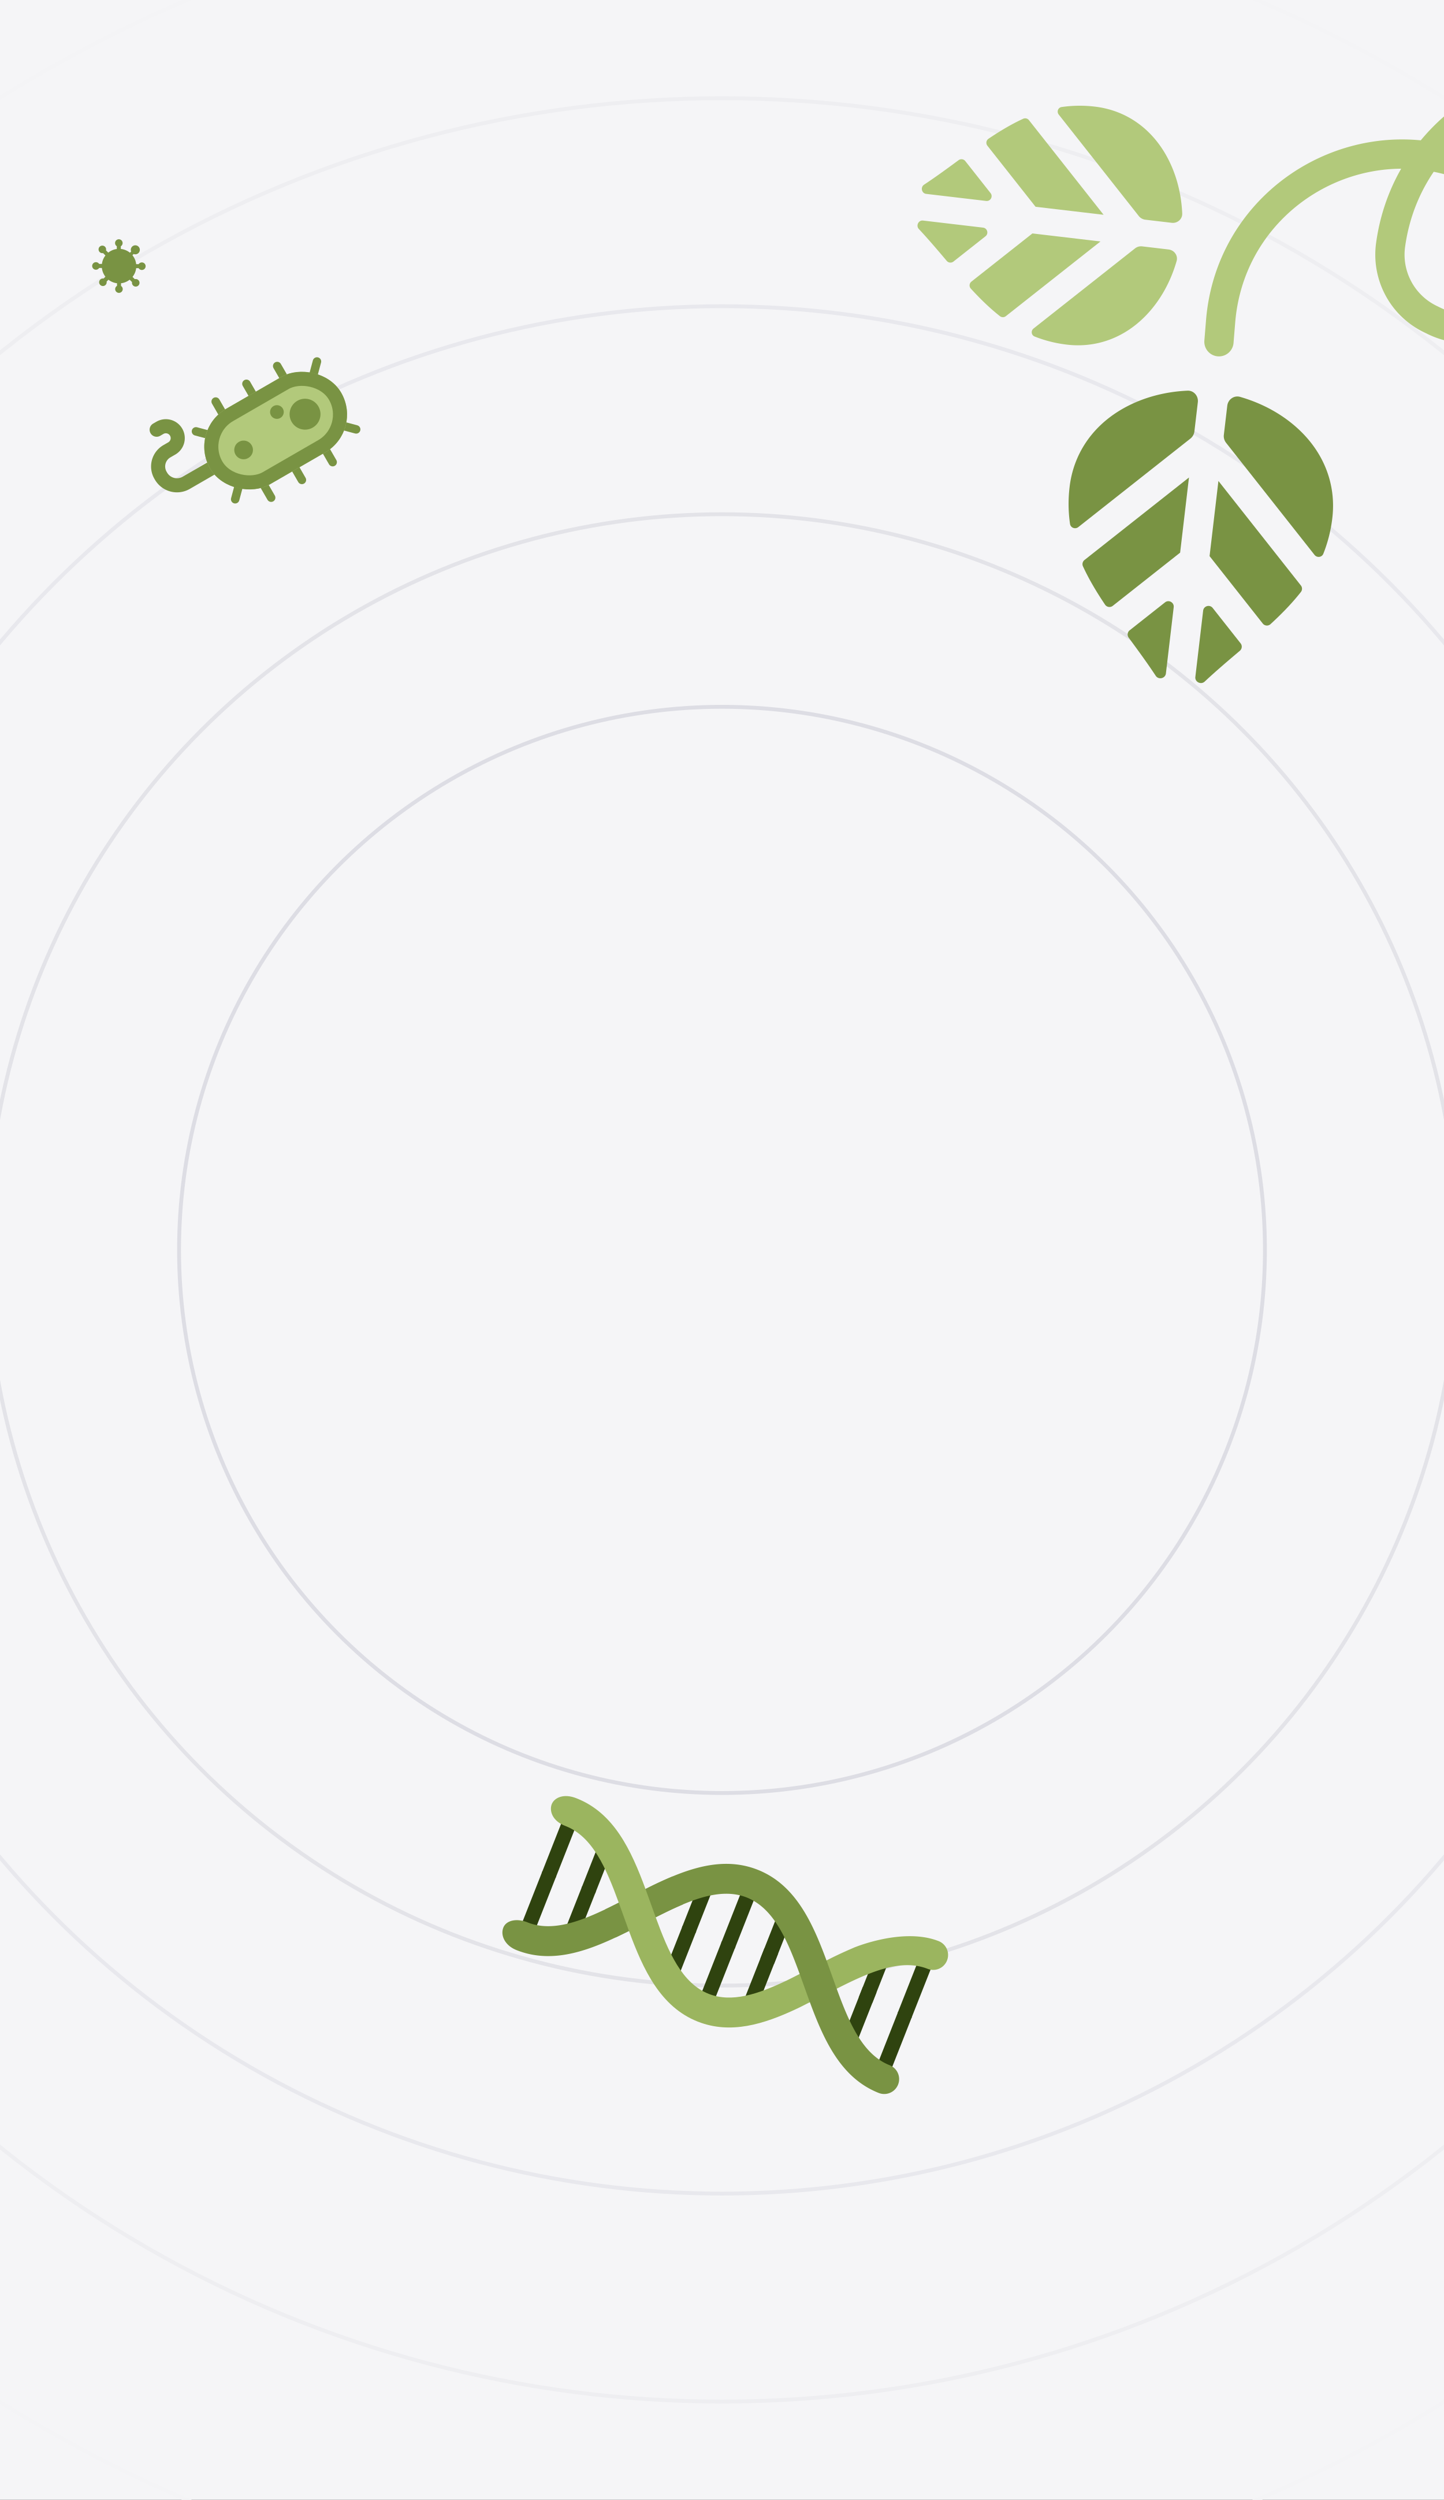 <svg xmlns="http://www.w3.org/2000/svg" fill="none" viewBox="0 0 375 649"><rect x="0" y="0" width="375" height="649" fill="#333333" stroke="none"/><g clip-path="url(#a)"><g clip-path="url(#b)"><path fill="#F5F5F7" d="M0 0h375v649H0z"/><circle cx="187.5" cy="324.5" r="353" stroke="#F4F4F6"/><circle cx="187.5" cy="324.5" r="353" stroke="#F4F4F6"/><circle cx="187.5" cy="324.5" r="299" stroke="#EEEEF1"/><circle cx="187.5" cy="324.5" r="245" stroke="#E8E8ED"/><circle cx="187.5" cy="324.5" r="191" stroke="#E3E3E8"/><circle cx="187.5" cy="324.5" r="141" stroke="#DDDDE4"/></g><path fill="#2F430F" d="m228.05 535.461 5.212-13.217 3.552 1.402-5.209 13.216z"/><path fill="#2F430F" d="m233.121 522.586 5.213-13.214 3.554 1.402-5.214 13.211zM218.862 529.068l5.211-13.217 3.555 1.402-5.211 13.217z"/><path fill="#2F430F" d="m222.999 518.572 5.212-13.217 3.554 1.402-5.212 13.214zm-29.686.421 5.212-13.215 3.555 1.402-5.213 13.214z"/><path fill="#2F430F" d="m197.454 508.497 5.209-13.216 3.554 1.401-5.209 13.216zM182.245 517.208l5.211-13.217 3.554 1.399-5.212 13.217z"/><path fill="#2F430F" d="m187.265 504.487 5.212-13.217 3.554 1.401-5.211 13.217zM172.058 513.198l5.212-13.217 3.552 1.403-5.209 13.215z"/><path fill="#2F430F" d="m177.077 500.458 5.209-13.216 3.554 1.402-5.212 13.214zm-31.098 2.454 5.212-13.217 3.552 1.403-5.209 13.216z"/><path fill="#2F430F" d="m151.004 490.177 5.208-13.216 3.555 1.402-5.212 13.217zM135.649 499.023l5.212-13.217 3.554 1.402-5.211 13.217z"/><path fill="#2F430F" d="m140.733 486.134 5.209-13.215 3.554 1.401-5.208 13.216z"/><path fill="#799343" d="M134.216 506.315c9.705 3.827 19.532-.183 29.122-5.004a418 418 0 0 1-1.499-4.142c-.385-1.077-.767-2.14-1.153-3.198-8.592 4.364-16.68 7.881-23.631 5.14-2.736-1.132-5.552-.636-6.337 1.326-.826 2.066.464 4.72 3.498 5.878"/><path fill="#9BB55F" d="m214.638 508.971-6.963 3.513c-1.164.589-2.346 1.204-3.49 1.752-.449 1.14 1.94 7.028 2.66 7.312 1.166-.548 2.318-1.158 3.48-1.739 1.315-.66 5.961-2.991 6.967-3.502 2.381-1.206 4.737-2.364 7.031-3.329.393-.997-1.592-6.875-2.65-7.29a109 109 0 0 0-7.035 3.283"/><path fill="#9BB55F" d="m221.67 505.68 2.654 7.301c5.962-2.507 11.577-3.803 16.595-1.825a3.871 3.871 0 1 0 2.842-7.203c-9.328-3.68-22.138 1.744-22.091 1.727"/><path fill="#799343" d="M167.634 490.422a428 428 0 0 1 1.5 4.144 498 498 0 0 0 1.152 3.196c8.589-4.363 16.68-7.881 23.633-5.138 6.947 2.74 10.459 10.817 13.754 19.857.389 1.063 2.142 5.96 2.647 7.327 3.724 10.085 8.172 19.738 17.889 23.569a3.871 3.871 0 0 0 2.838-7.204c-6.948-2.742-10.464-10.821-13.762-19.867-.387-1.06-2.144-5.965-2.651-7.337-3.721-10.071-8.166-19.715-17.876-23.546-9.706-3.829-19.534.178-29.124 4.999"/><path fill="#799343" d="M167.639 490.421c-1.312.66-5.944 3.045-6.945 3.554q-1.74.885-3.502 1.725c.336.927 2.092 5.793 2.657 7.313a158 158 0 0 0 3.494-1.697c1.313-.66 5.945-3.045 6.949-3.555 2.39-1.213 4.737-2.348 7.036-3.315-.332-.918-2.088-5.776-2.65-7.29a106 106 0 0 0-7.039 3.265"/><path fill="#9BB55F" d="M143.304 468.355c-.681 1.636.002 4.419 3.62 5.739 6.951 2.741 10.467 10.826 13.766 19.883.386 1.058 2.141 5.964 2.65 7.342 3.718 10.065 8.168 19.705 17.872 23.531 8.531 3.364 17.155.67 25.629-3.304-.565-1.52-2.324-6.392-2.66-7.312-7.282 3.476-14.13 5.778-20.13 3.412-6.951-2.741-10.466-10.83-13.767-19.883-.384-1.055-2.143-5.963-2.652-7.341-3.72-10.068-8.165-19.706-17.87-23.532-3.366-1.365-5.777-.171-6.458 1.465"/><path stroke="#799343" stroke-linecap="round" stroke-width="3.66" d="m58.804 119.319-10.445 6.031a4.803 4.803 0 0 1-6.56-1.758l-.124-.214a4.555 4.555 0 0 1 1.668-6.223l1.271-.734a3.09 3.09 0 0 0 1.13-4.218v0a3.087 3.087 0 0 0-4.217-1.13l-.844.487"/><path stroke="#799343" stroke-linecap="round" stroke-width="2.196" d="M86.392 119.984 71.984 95.03M79.108 105.82l3.207-11.97M62.864 115.197l-11.97-3.207M80.525 108.272l11.97 3.208M64.28 117.648l-3.207 11.971M78.404 124.598 63.997 99.643M70.419 129.207 56.01 104.252"/><rect width="22.661" height="39.315" fill="#B2C97B" rx="11.33" transform="matrix(-.5 -.866 -.866 .5 94.277 111.779)"/><rect width="19" height="35.654" x="-2.5" y="-.67" stroke="#799343" stroke-width="3.66" rx="9.5" transform="matrix(-.5 -.866 -.866 .5 89.947 109.279)"/><circle cx="4.011" cy="4.011" r="4.011" fill="#799343" transform="matrix(.259 -.966 -.966 -.259 82.055 112.446)"/><circle cx="1.778" cy="1.778" r="1.778" fill="#799343" transform="matrix(.259 -.966 -.966 -.259 73.17 109.146)"/><circle cx="2.425" cy="2.425" r="2.425" fill="#799343" transform="matrix(.259 -.966 -.966 -.259 64.978 119.782)"/><path fill="#799343" fill-rule="evenodd" d="M35.97 65.686a1.17 1.17 0 0 1-1.267.258l-.315.315c.556.683.882 1.49.976 2.32h.648a.982.982 0 0 1 1.517-.163.98.98 0 1 1-1.527 1.205h-.641a4.46 4.46 0 0 1-.949 2.263l.592.592a.98.98 0 1 1-.714.76l-.619-.62a4.46 4.46 0 0 1-2.24.92v.702a.98.98 0 1 1-1.042-.022v-.681a4.46 4.46 0 0 1-2.22-.91l-.481.48a.979.979 0 0 1-1.657.865.98.98 0 0 1 .868-1.656l.479-.479a4.46 4.46 0 0 1-.917-2.268h-.715a.98.98 0 0 1-1.522.172.98.98 0 1 1 1.523-1.214h.724a4.46 4.46 0 0 1 .913-2.196l-.62-.62a.979.979 0 1 1 .76-.713l.593.593a4.46 4.46 0 0 1 2.216-.943v-.721a.98.98 0 1 1 1.042.011v.696a4.46 4.46 0 0 1 2.367.981l.315-.314a1.171 1.171 0 1 1 1.912.387" clip-rule="evenodd"/><path fill="#B2C97B" fill-rule="evenodd" d="M238.625 59.463c-.821-.877-.105-2.343 1.088-2.202l15.578 1.835c1.118.131 1.519 1.55.635 2.247l-8.315 6.562a1.264 1.264 0 0 1-1.748-.176c-2.364-2.797-4.737-5.591-7.238-8.266m66.935 8.314c.41-1.427-.606-2.832-2.081-3.006l-6.856-.808a2.53 2.53 0 0 0-1.862.527l-26.349 20.796c-.737.581-.603 1.73.268 2.077a33 33 0 0 0 8.414 2.114c7.604.895 14.856-1.764 20.421-7.487 3.709-3.815 6.471-8.729 8.045-14.213m-45.874 14.31a1.24 1.24 0 0 0 1.535-.01l24.567-19.39-17.672-2.081-15.84 12.502a1.253 1.253 0 0 0-.151 1.831c2.396 2.606 4.872 5.039 7.561 7.149M240.53 50.336c-1.193-.14-1.549-1.732-.547-2.395 3.054-2.02 6.01-4.185 8.959-6.357a1.263 1.263 0 0 1 1.741.235l6.562 8.313c.698.884-.022 2.17-1.14 2.038zm28.4 3.345L256.429 37.84a1.25 1.25 0 0 1 .279-1.816c2.935-1.977 5.908-3.768 9.013-5.195a1.24 1.24 0 0 1 1.49.366L286.6 55.761zm26.816 2.413a2.53 2.53 0 0 0 1.688.944l6.861.808c1.475.174 2.789-.957 2.722-2.441-.257-5.7-1.802-11.12-4.523-15.692-4.083-6.86-10.519-11.13-18.123-12.026a33 33 0 0 0-8.678.101c-.927.136-1.324 1.222-.743 1.958z" clip-rule="evenodd"/><path stroke="#B2C97B" stroke-linecap="round" stroke-width="7.599" d="m482.032 120.809-1.9-23.064a88.76 88.76 0 0 0-42.219-68.476l-1.961-1.196c-30.456-18.589-69.979.178-74.823 35.528v0a18.56 18.56 0 0 0 10.275 19.213l1.025.498c10.328 5.02 22.749.247 27.056-10.399v0c3.724-9.203.069-19.742-8.554-24.664l-3.482-1.988c-30.01-17.128-67.651 2.724-70.461 37.164l-.433 5.3"/><path fill="#799343" fill-rule="evenodd" d="M312.858 176.946c-.969.906-2.587.115-2.432-1.202l2.026-17.201c.146-1.235 1.711-1.677 2.481-.701l7.247 9.181c.466.591.38 1.444-.194 1.93-3.089 2.611-6.175 5.231-9.128 7.993m9.181-73.911c-1.576-.452-3.128.669-3.32 2.297l-.892 7.571a2.8 2.8 0 0 0 .581 2.056l22.964 29.096c.642.813 1.91.665 2.294-.296a36.4 36.4 0 0 0 2.334-9.291c.989-8.396-1.947-16.405-8.268-22.55-4.212-4.095-9.638-7.145-15.693-8.883m15.802 50.654a1.37 1.37 0 0 0-.012-1.694l-21.411-27.128-2.298 19.514 13.805 17.491a1.383 1.383 0 0 0 2.022.167c2.877-2.646 5.563-5.38 7.894-8.35m-35.062 21.153c-.156 1.317-1.913 1.711-2.644.605-2.231-3.373-4.622-6.637-7.02-9.894a1.394 1.394 0 0 1 .259-1.922l9.18-7.246c.976-.77 2.396.024 2.25 1.259zm3.693-31.36-17.489 13.804a1.384 1.384 0 0 1-2.006-.307c-2.183-3.242-4.16-6.525-5.737-9.953a1.37 1.37 0 0 1 .405-1.646l27.125-21.409zm2.664-29.61a2.8 2.8 0 0 0 1.043-1.865l.892-7.575c.192-1.629-1.057-3.08-2.695-3.006-6.293.284-12.279 1.99-17.327 4.994-7.575 4.509-12.291 11.616-13.28 20.012-.399 3.384-.33 6.561.112 9.582.15 1.025 1.349 1.462 2.162.821z" clip-rule="evenodd"/></g><defs><clipPath id="a"><path fill="#fff" d="M0 0h375v649H0z"/></clipPath><clipPath id="b"><path fill="#fff" d="M0 0h375v649H0z"/></clipPath></defs></svg>
